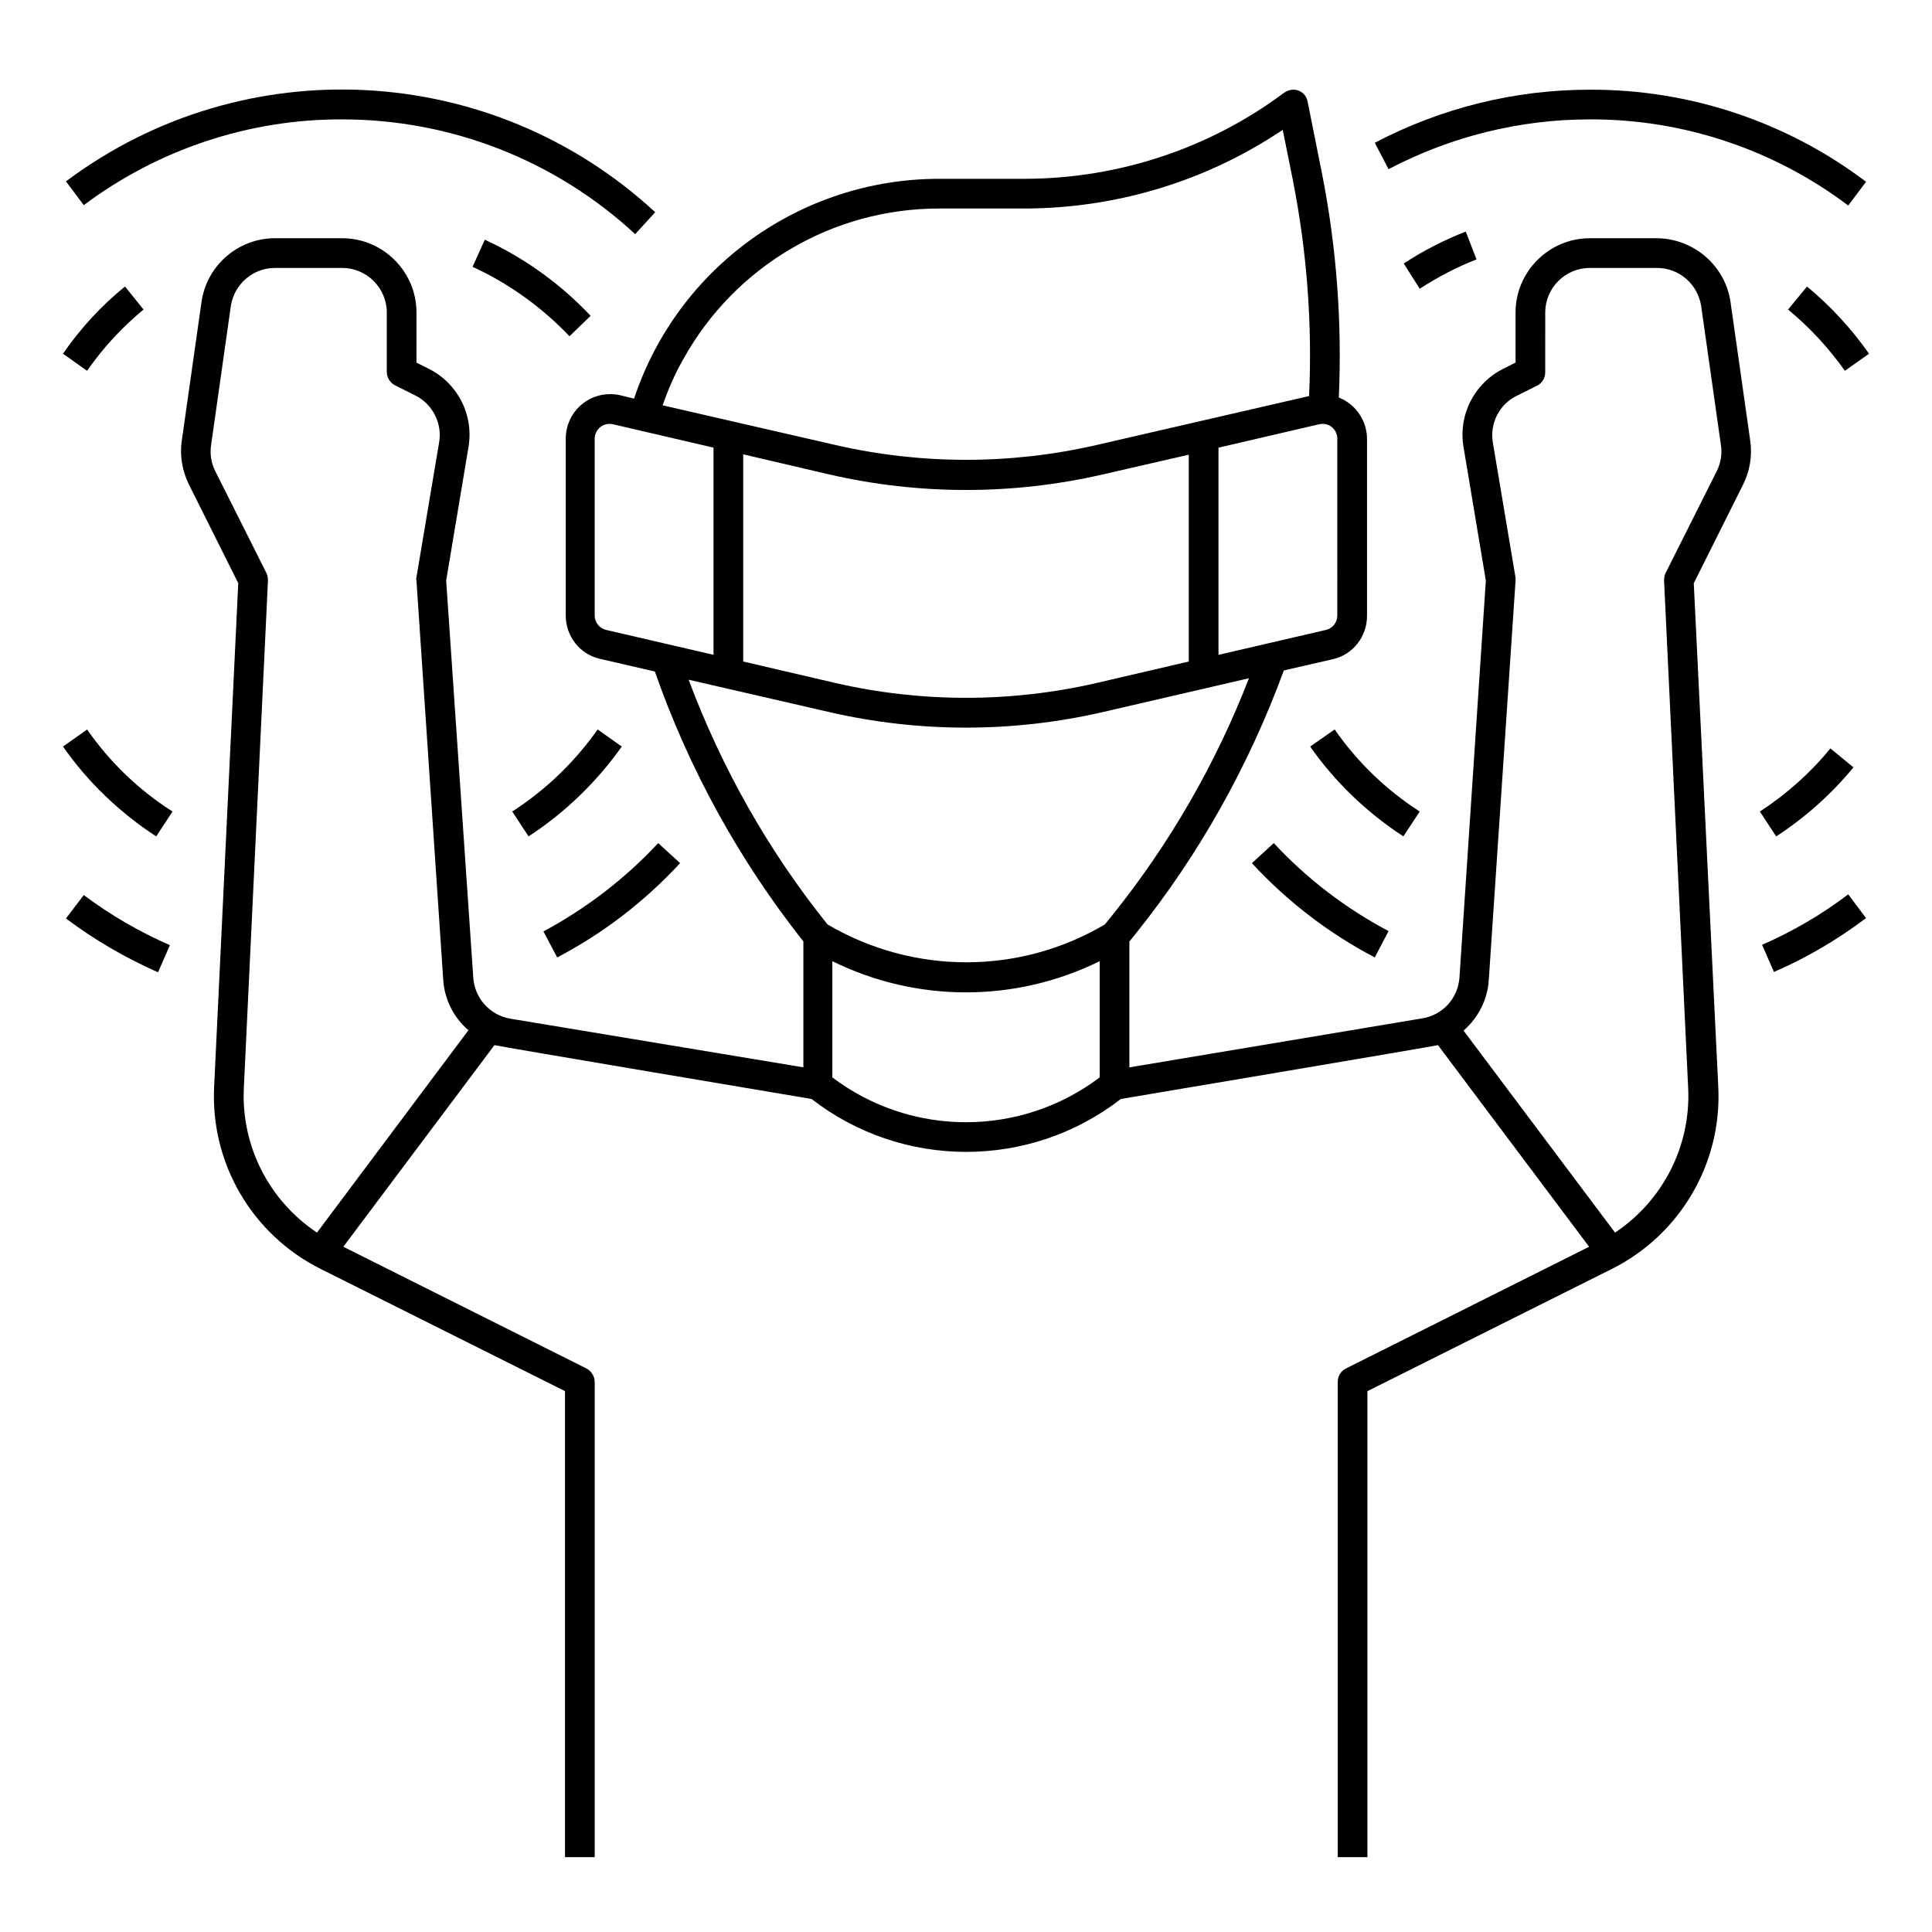 <?xml version="1.0" encoding="UTF-8"?>
<!-- Uploaded to: ICON Repo, www.svgrepo.com, Generator: ICON Repo Mixer Tools -->
<svg fill="#000000" width="800px" height="800px" version="1.1" viewBox="144 144 512 512" xmlns="http://www.w3.org/2000/svg">
 <g>
  <path d="m602.61 224.06c-1.379-9.645-9.742-16.828-19.484-16.926h-17.809c-10.824 0-19.68 8.855-19.68 19.68v13.285l-3.148 1.574c-7.773 3.836-12.102 12.301-10.629 20.859l5.902 35.324-6.988 105.19c-0.395 5.512-4.43 9.938-9.84 10.824l-77.637 12.992v-33.359l1.672-2.066c16.828-20.961 30.012-44.574 39.262-69.766l12.891-2.953c5.41-1.18 9.152-6.004 9.152-11.512v-46.84c0-4.82-2.953-9.25-7.477-11.02 0.887-19.875-0.59-39.754-4.43-59.238l-3.836-19.188c-0.395-2.164-2.461-3.543-4.625-3.051-0.59 0.098-1.082 0.395-1.574 0.688-19.777 14.762-43.789 22.73-68.488 22.828h-22.926c-36.703 0-69.273 23.418-80.887 58.254l-3.641-0.887c-6.394-1.477-12.695 2.461-14.168 8.855-0.195 0.887-0.297 1.77-0.297 2.656v46.84c0 5.512 3.738 10.332 9.152 11.512l14.465 3.344c9.055 25.879 22.336 49.988 39.359 71.535v33.359l-77.637-12.891c-5.41-0.887-9.445-5.41-9.84-10.824l-7.184-105.28 5.902-35.324c1.477-8.562-2.856-17.023-10.629-20.859l-3.148-1.574 0.004-13.289c0-10.824-8.855-19.68-19.68-19.68h-17.812c-9.742 0-18.105 7.184-19.484 16.926l-5.215 36.703c-0.59 3.938 0.098 7.969 1.871 11.609l13.086 26.176-6.394 133.53c-0.984 20.27 10.137 39.164 28.242 48.215l64.746 32.375v123.5h7.871v-125.95c0-1.477-0.887-2.856-2.164-3.543l-64.453-32.273 40.051-53.43c0.887 0.297 84.035 14.27 84.035 14.27 24.109 18.695 57.859 18.695 81.969 0 0 0 83.051-13.973 84.035-14.27l40.051 53.43-64.453 32.273c-1.379 0.688-2.164 2.066-2.164 3.543v125.95h7.871l-0.004-123.49 64.746-32.375c18.105-9.055 29.227-27.945 28.242-48.215l-6.496-133.53 13.086-26.176c1.77-3.543 2.461-7.578 1.871-11.609zm-374.61 246.59c-12.695-8.461-20.074-22.926-19.387-38.18l6.398-134.61c0-0.688-0.098-1.379-0.395-1.969l-13.578-27.059c-1.082-2.164-1.477-4.527-1.082-6.988l5.211-36.703c0.887-5.805 5.809-10.133 11.711-10.133h17.812c6.496 0 11.809 5.312 11.809 11.809v15.742c0 1.477 0.887 2.856 2.164 3.543l5.312 2.656c4.625 2.262 7.281 7.379 6.394 12.496l-6.004 35.719c-0.098 0.297-0.098 0.59 0 0.887l7.086 105.68c0.297 5.215 2.754 10.137 6.691 13.48zm270.4-163.54c0 1.871-1.277 3.445-3.051 3.836l-28.438 6.594v-54.906l26.668-6.199c2.164-0.492 4.231 0.789 4.723 2.953 0.098 0.297 0.098 0.59 0.098 0.887zm-134.71-37.395c23.91 5.512 48.707 5.512 72.621 0l22.73-5.215v54.809l-24.5 5.707c-22.73 5.215-46.348 5.215-69.078 0l-24.504-5.707v-54.906zm-38.57-30.602c13.676-24.602 39.559-39.852 67.699-39.852h22.926c24.305-0.098 48.02-7.281 68.191-20.859l2.656 13.188c3.738 18.895 5.215 38.18 4.328 57.367l-56.383 12.988c-22.73 5.215-46.348 5.215-69.078 0l-45.852-10.531c1.477-4.231 3.246-8.363 5.512-12.301zm-23.52 67.996v-46.84c0-2.164 1.77-3.938 3.938-3.938 0.297 0 0.59 0 0.887 0.098l26.668 6.199v54.906l-28.438-6.594c-1.773-0.391-3.055-1.965-3.055-3.832zm24.895 17.023 37.195 8.562c23.91 5.512 48.707 5.512 72.621 0l38.672-8.953c-8.758 22.633-20.961 43.789-36.113 62.68l-2.066 2.559c-22.633 13.383-50.773 13.383-73.504 0-15.648-19.484-28.047-41.43-36.805-64.848zm38.082 105.39v-30.801c22.336 11.02 48.512 11.02 70.848 0v30.801c-20.957 15.84-49.887 15.84-70.848 0zm234.39-160.69-13.578 27.059c-0.297 0.59-0.395 1.277-0.395 1.969l6.394 134.61c0.688 15.254-6.691 29.719-19.387 38.18l-40.145-53.531c3.938-3.445 6.394-8.266 6.691-13.48l7.086-105.68v-0.887l-6.004-35.719c-0.887-5.117 1.672-10.234 6.394-12.496l5.312-2.656c1.379-0.688 2.164-2.066 2.164-3.543l0.004-15.844c0-6.496 5.312-11.809 11.809-11.809h17.809c5.902 0 10.824 4.328 11.711 10.137l5.215 36.703c0.395 2.363 0 4.824-1.082 6.988z"/>
  <path d="m161.48 387.4c7.578 5.707 15.742 10.43 24.402 14.27l3.148-7.184c-8.07-3.543-15.742-7.969-22.828-13.285z"/>
  <path d="m291.66 397.73c12.203-6.394 23.223-14.859 32.57-24.992l-5.805-5.312c-8.758 9.445-19.09 17.32-30.406 23.418z"/>
  <path d="m234.69 175.64c28.832 0 56.48 10.824 77.637 30.406l5.312-5.805c-43.297-40.051-109.03-43.492-156.16-8.168l4.723 6.297c19.68-14.758 43.789-22.828 68.488-22.73z"/>
  <path d="m182.04 226.03-4.922-6.102c-6.297 5.117-11.809 11.121-16.434 17.809l6.394 4.527c4.234-6.102 9.254-11.512 14.961-16.234z"/>
  <path d="m167.09 337.32-6.394 4.527c6.594 9.445 15.055 17.516 24.699 23.812l4.328-6.594c-8.957-5.707-16.633-13.086-22.633-21.746z"/>
  <path d="m279.75 359.06 4.328 6.594c9.645-6.297 18.008-14.367 24.699-23.812l-6.394-4.527c-6.102 8.66-13.777 16.039-22.633 21.746z"/>
  <path d="m300.52 227.7c-7.969-8.461-17.516-15.352-28.043-20.172l-3.246 7.184c9.645 4.43 18.402 10.727 25.684 18.402z"/>
  <path d="m565.31 175.64c24.699-0.098 48.805 7.969 68.488 22.828l4.723-6.297c-21.059-15.941-46.84-24.5-73.211-24.402-19.875 0-39.359 4.82-56.973 14.07l3.641 6.988c16.527-8.66 34.734-13.188 53.332-13.188z"/>
  <path d="m481.57 367.43-5.805 5.312c9.348 10.137 20.367 18.598 32.57 24.992l3.641-6.988c-11.32-6-21.652-13.871-30.406-23.316z"/>
  <path d="m610.97 394.39 3.148 7.184c8.66-3.738 16.828-8.562 24.402-14.27l-4.723-6.297c-7.086 5.41-14.758 9.84-22.828 13.383z"/>
  <path d="m491.21 341.84c6.594 9.445 15.055 17.516 24.699 23.812l4.328-6.594c-8.855-5.707-16.531-13.086-22.535-21.746z"/>
  <path d="m635.18 347.36-6.102-5.019c-5.312 6.496-11.609 12.102-18.695 16.727l4.328 6.594c7.676-5.019 14.562-11.117 20.469-18.301z"/>
  <path d="m622.88 219.93-5.019 6.102c5.707 4.723 10.727 10.137 15.055 16.234l6.394-4.527c-4.621-6.59-10.133-12.594-16.43-17.809z"/>
  <path d="m520.24 220.52c4.723-3.051 9.742-5.707 15.055-7.773l-2.856-7.379c-5.805 2.262-11.316 5.117-16.434 8.461z"/>
 </g>
</svg>